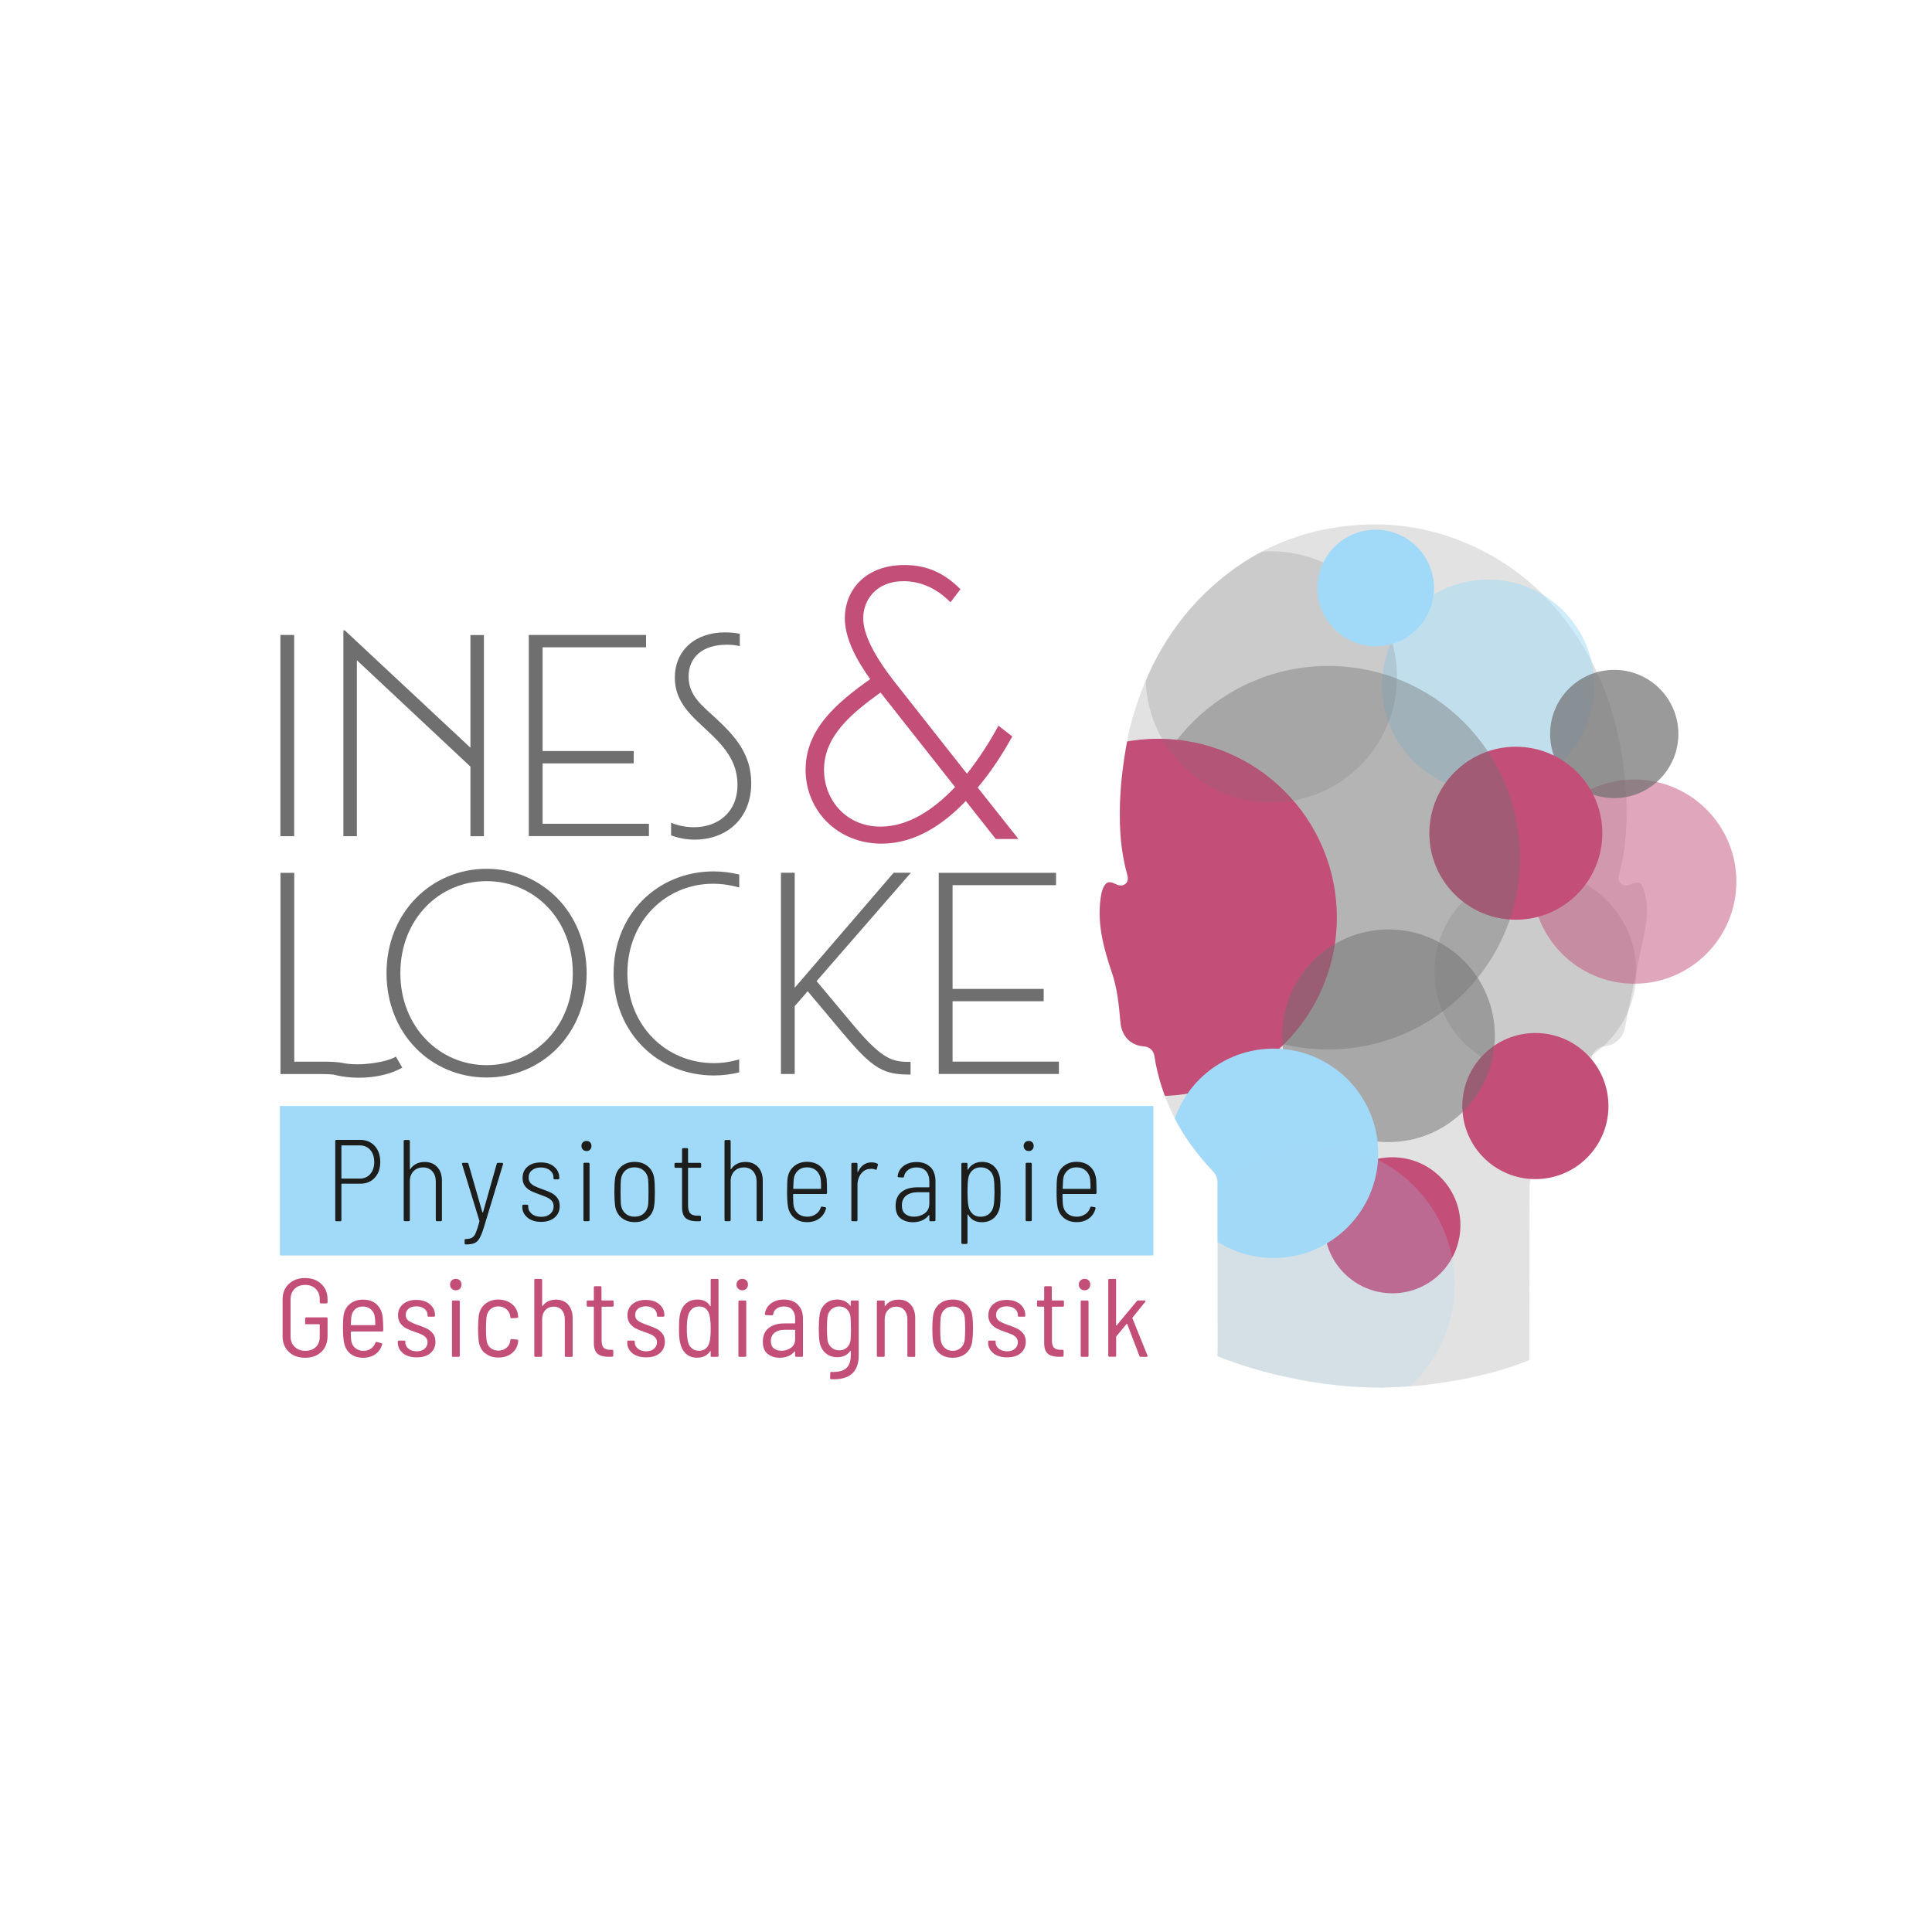 <?xml version="1.0" encoding="UTF-8"?>
<svg id="Ebene_1" data-name="Ebene 1" xmlns="http://www.w3.org/2000/svg" xmlns:xlink="http://www.w3.org/1999/xlink" viewBox="0 0 283.46 283.46">
  <defs>
    <style>
      .cls-1 {
        fill: none;
      }

      .cls-2, .cls-3, .cls-4 {
        fill: #a1daf8;
      }

      .cls-2, .cls-5, .cls-6 {
        opacity: .5;
      }

      .cls-3, .cls-7 {
        opacity: .2;
      }

      .cls-8 {
        fill: #1d1d1b;
      }

      .cls-7, .cls-9, .cls-5, .cls-10, .cls-11 {
        fill: #706f6f;
      }

      .cls-9 {
        opacity: .7;
      }

      .cls-10 {
        opacity: .4;
      }

      .cls-6, .cls-12 {
        fill: #c34f79;
      }

      .cls-13 {
        clip-path: url(#clippath);
      }
    </style>
    <clipPath id="clippath">
      <path class="cls-1" d="M202.62,203.59c-6.36-.02-12.59-1.02-18.68-2.77-1.58-.45-3.75-1.37-5.31-1.88v-4.72c0-.58.02-1.17.02-1.75,0-6.32,0-12.63,0-18.95,0-.61-.24-1.2-.66-1.65-2.29-2.44-4.3-5.08-5.79-8.1-1.39-2.83-2.36-5.78-2.84-8.9-.12-.75-.73-1.28-1.49-1.34-1.75-.13-3.28-1.21-3.49-3.65s-.46-4.91-1.26-7.24c-1.3-3.81-2.26-7.62-1.53-11.49.04-.22.1-.45.18-.66.41-1.08.89-1.29,1.92-.78.52.26,1.03.32,1.46-.05.39-.34.38-.83.24-1.33-1.11-4.01-1.24-8.09-.98-12.19.17-2.79.82-7.31,1.55-10.01,2.11-7.87,5.92-14.72,11.95-20.13,6.04-5.42,13.23-8.48,21.61-9,4.73-.29,9.5.39,13.95,2.03,8.4,3.1,14.68,8.72,19.15,16.36,2.51,4.28,4.16,9.02,5.08,13.9.96,5.05,1.28,10.14.63,15.25-.16,1.3-.5,2.58-.8,3.86-.12.53-.04.95.37,1.29.4.32.81.31,1.27.08,1.16-.57,1.69-.33,2.07.94.44,1.51.51,3.07.29,4.6-.26,1.81-.69,3.6-1.05,5.4-.69,3.35-1.43,6.69-2.05,10.05-.33,1.78-1.75,2.64-3.12,2.78-.89.09-1.6.73-1.75,1.61-1.07,6.26-3.83,11.67-8.19,16.26-1.02,1.07-.94,2.15-.94,4.07,0,12.53-.05,24.07-.05,24.07-5.45,1.92-8.35,2.79-14.37,3.54-1.79.17-5.61.43-7.41.52Z"/>
    </clipPath>
  </defs>
  <rect class="cls-4" x="41.07" y="162.27" width="128.15" height="21.93"/>
  <path class="cls-7" d="M202.43,203.59c-6.36-.02-12.56-1.06-18.65-2.81-1.58-.45-2.41-.81-3.98-1.31-.38-.12-1.18-.52-1.18-.52.07-.58.02-5.89.02-6.48,0-6.32,0-12.63,0-18.95,0-.61-.24-1.2-.66-1.65-2.29-2.44-4.3-5.08-5.79-8.1-1.39-2.83-2.36-5.78-2.84-8.9-.12-.75-.73-1.28-1.49-1.34-1.75-.13-3.28-1.21-3.49-3.65-.21-2.45-.46-4.91-1.26-7.24-1.3-3.81-2.26-7.62-1.53-11.49.04-.22.1-.45.18-.66.41-1.08.89-1.29,1.92-.78.52.26,1.03.32,1.46-.05.39-.34.38-.83.24-1.33-1.11-4.01-1.24-8.09-.98-12.19.17-2.79.82-7.31,1.55-10.01,2.11-7.87,5.92-14.72,11.95-20.13,6.04-5.42,13.23-8.48,21.61-9,4.73-.29,9.5.39,13.95,2.03,8.4,3.1,14.68,8.72,19.15,16.36,2.51,4.28,4.16,9.02,5.08,13.9.96,5.05,1.28,10.14.63,15.25-.16,1.3-.5,2.58-.8,3.86-.12.53-.04.95.37,1.29.4.32.81.31,1.27.08,1.16-.57,1.69-.33,2.07.94.44,1.51.51,3.07.29,4.6-.26,1.81-.69,3.6-1.05,5.4-.69,3.35-1.43,6.69-2.05,10.05-.33,1.78-1.75,2.64-3.12,2.78-.89.09-1.6.73-1.75,1.61-1.07,6.26-3.83,11.67-8.19,16.26-1.02,1.07-.94,2.15-.94,4.07,0,12.53-.05,24.07-.05,24.07-4.9,2.04-11.31,3.29-16.58,3.79-1.79.17-3.59.19-5.38.27Z"/>
  <g>
    <path class="cls-11" d="M41.14,93.16h2.02v29.52h-2.02v-29.52Z"/>
    <path class="cls-11" d="M50.38,92.49h.21l18.43,17.21v-16.53h1.98v29.52h-1.98v-10.21l-16.66-15.61v25.81h-1.98v-30.2Z"/>
    <path class="cls-11" d="M77.58,93.16h17.21v1.81h-15.18v15.22h13.37v1.81h-13.37v8.86h15.6v1.81h-17.63v-29.52Z"/>
    <path class="cls-11" d="M98.46,122.56v-1.86c.93.42,2.15.67,3.37.67,3.37,0,6.37-2.07,6.37-6.24,0-3.54-2.11-5.78-4.47-7.97-2.19-2.07-4.72-4.09-4.72-7.72,0-3.96,2.91-6.66,7.38-6.66.8,0,1.56.08,2.15.21v1.81c-.72-.17-1.35-.21-1.9-.21-3.63,0-5.61,1.9-5.61,4.68s1.94,4.22,4.09,6.2c2.7,2.53,5.1,5.14,5.1,9.45,0,5.14-3.54,8.27-8.35,8.27-1.22,0-2.4-.25-3.42-.63Z"/>
  </g>
  <path class="cls-12" d="M118.2,112.89c0-6.03,4.79-9.92,9.47-13.25-1.97-2.76-3.72-5.92-3.72-8.96,0-3.83,2.76-7.78,8.74-7.78,3.33,0,5.86,1.18,8.23,3.55l-1.47,1.92c-2.25-2.31-4.74-3.1-6.88-3.1-4.12,0-5.92,2.88-5.92,5.41,0,2.37,1.58,5.47,4.51,9.25l10.71,13.59c1.92-2.42,3.5-4.96,4.62-7.05l2.03,1.58c-1.18,2.14-2.88,4.91-5.07,7.5l5.98,7.55h-3.33l-4.4-5.58c-3.33,3.5-7.5,6.26-12.35,6.26-6.48,0-11.16-4.85-11.16-10.88ZM140.13,115.48l-10.94-13.87c-4.23,3.04-8.29,6.37-8.29,11.33,0,4.45,3.27,8.34,8.29,8.34,4.12,0,7.84-2.54,10.94-5.81Z"/>
  <path class="cls-11" d="M56.71,142.78c0-8.9,6.58-15.31,14.68-15.31s14.68,6.41,14.68,15.31-6.54,15.31-14.68,15.31-14.68-6.41-14.68-15.31ZM84.04,142.78c0-7.89-5.65-13.5-12.65-13.5s-12.65,5.61-12.65,13.5,5.74,13.5,12.65,13.5,12.65-5.61,12.65-13.5Z"/>
  <path class="cls-11" d="M90.03,142.78c0-8.65,6.45-14.93,14.68-14.93,1.31,0,2.53.17,3.75.46v1.9c-1.22-.34-2.49-.55-3.84-.55-6.92,0-12.57,5.48-12.57,13.12s5.61,13.2,12.69,13.2c1.31,0,2.57-.21,3.71-.55v1.9c-1.14.29-2.4.46-3.71.46-8.27,0-14.72-6.33-14.72-15.01Z"/>
  <path class="cls-11" d="M123.81,151.76l-5.31-6.33-1.9,2.19v9.95h-2.02v-29.52h2.02v16.87l14.51-16.87h2.53l-13.83,15.9,5.57,6.66c4.22,4.98,5.65,5.19,8.22,5.19v1.86c-3.84,0-5.4-.67-9.78-5.9Z"/>
  <path class="cls-11" d="M137.73,128.06h17.21v1.81h-15.18v15.22h13.37v1.81h-13.37v8.86h15.6v1.81h-17.63v-29.52Z"/>
  <path class="cls-11" d="M50.56,156.01c2.4.41,6.04-.12,7.53-.98l.93,1.61c-2.53,1.46-6.62,1.92-10.11,1.02-.1-.03-1.06-.08-1.76-.08h-6v-29.52h2.02v27.71h4.92s1.59.02,2.46.24h0Z"/>
  <g>
    <path class="cls-8" d="M54.98,168.13c.54.59.81,1.38.81,2.36s-.27,1.73-.81,2.31-1.24.87-2.12.87h-2.7s-.07.02-.07.07v5.27c0,.11-.06.17-.17.17h-.56c-.11,0-.17-.06-.17-.17v-11.6c0-.11.06-.17.17-.17h3.5c.87,0,1.58.3,2.12.89ZM54.32,172.25c.39-.44.59-1.03.59-1.75s-.2-1.34-.59-1.79c-.39-.44-.9-.66-1.54-.66h-2.62s-.07.02-.07.07v4.73s.02.07.07.07h2.62c.63,0,1.15-.22,1.54-.66Z"/>
    <path class="cls-8" d="M64.16,171.23c.45.5.68,1.17.68,2.02v5.75c0,.11-.06.17-.17.17h-.56c-.11,0-.17-.06-.17-.17v-5.61c0-.65-.17-1.16-.51-1.54-.34-.38-.79-.57-1.36-.57-.53,0-.98.17-1.33.49-.35.33-.56.77-.61,1.33v5.9c0,.11-.06.17-.17.17h-.56c-.11,0-.17-.06-.17-.17v-11.57c0-.11.06-.17.17-.17h.56c.11,0,.17.06.17.17v4.07s0,.05.03.06.03,0,.04-.03c.23-.34.52-.6.88-.78.36-.18.77-.27,1.22-.27.78,0,1.4.25,1.85.75Z"/>
    <path class="cls-8" d="M68.17,182.4v-.44c0-.11.03-.17.1-.17h.1c.39-.01.69-.08.9-.21.22-.13.4-.37.54-.71.15-.35.32-.89.53-1.64.01-.01.01-.04,0-.1l-2.55-8.33-.02-.05c0-.09.06-.14.17-.14h.6c.09,0,.15.04.19.14l2.04,7.11s.03.03.05.03.04-.01.05-.03l2.01-7.11c.03-.09.1-.14.19-.14h.58c.06,0,.1.02.13.05s.04.08.03.14l-2.81,9.25c-.23.74-.44,1.28-.65,1.63s-.45.59-.74.71c-.29.12-.69.19-1.22.19h-.1c-.08,0-.12-.06-.12-.17Z"/>
    <path class="cls-8" d="M77.4,178.64c-.51-.41-.77-.94-.77-1.57v-.15c0-.11.06-.17.17-.17h.53s.08.01.12.04c.03.03.05.07.05.11v.15c0,.41.18.76.53,1.05.35.29.81.43,1.38.43s.98-.14,1.32-.43c.33-.29.5-.66.5-1.11,0-.33-.09-.59-.27-.8-.18-.2-.4-.37-.66-.49-.26-.12-.63-.27-1.11-.44-.52-.18-.96-.36-1.3-.53-.35-.17-.64-.41-.87-.72-.23-.31-.35-.71-.35-1.18,0-.7.25-1.26.74-1.67s1.14-.61,1.95-.61,1.47.21,1.96.64.74.97.74,1.62v.05c0,.11-.06.17-.17.17h-.51c-.11,0-.17-.04-.17-.12v-.12c0-.43-.17-.79-.51-1.07-.34-.28-.79-.43-1.34-.43s-.98.14-1.31.41c-.33.27-.49.63-.49,1.07,0,.31.08.56.25.77.17.2.38.37.64.49.26.12.61.27,1.06.43.56.19,1.01.37,1.35.54s.64.41.89.73c.25.32.37.72.37,1.21,0,.7-.25,1.27-.74,1.69s-1.15.64-1.98.64-1.5-.21-2.01-.62Z"/>
    <path class="cls-8" d="M85.52,168.67c-.14-.14-.21-.32-.21-.54s.07-.39.21-.53c.14-.14.32-.2.54-.2s.39.07.52.2c.13.14.2.31.2.53s-.07.39-.2.54c-.13.14-.3.21-.52.21s-.39-.07-.54-.21ZM85.6,179v-8.23c0-.11.06-.17.17-.17h.56c.11,0,.17.06.17.17v8.23c0,.11-.06.17-.17.17h-.56c-.11,0-.17-.06-.17-.17Z"/>
    <path class="cls-8" d="M91.17,178.65c-.52-.44-.83-1.03-.93-1.77-.07-.58-.1-1.24-.1-1.99s.03-1.43.1-1.99c.09-.73.4-1.31.92-1.76.52-.45,1.17-.67,1.96-.67s1.42.22,1.94.66c.52.44.83,1.03.92,1.75.07.48.1,1.15.1,2.01s-.03,1.53-.1,1.99c-.09.74-.39,1.33-.91,1.77-.52.44-1.17.66-1.95.66s-1.43-.22-1.95-.66ZM94.47,178.02c.36-.33.57-.77.63-1.31.03-.33.05-.94.05-1.82s-.02-1.49-.05-1.82c-.06-.54-.27-.98-.64-1.31-.37-.33-.82-.49-1.37-.49s-1,.16-1.36.49c-.36.33-.57.77-.63,1.31-.03.33-.05.94-.05,1.82s.02,1.49.05,1.82c.06.54.27.98.64,1.31.37.33.82.49,1.37.49s1-.16,1.36-.49Z"/>
    <path class="cls-8" d="M102.7,171.33h-1.68s-.07.02-.07.07v5.43c0,.58.11.98.34,1.21.23.23.59.33,1.09.32h.29c.11,0,.17.06.17.17v.46c0,.11-.06.18-.17.19h-.44c-.7,0-1.24-.15-1.61-.45-.37-.3-.55-.85-.55-1.66v-5.66s-.02-.07-.07-.07h-.87c-.11,0-.17-.06-.17-.17v-.39c0-.11.06-.17.17-.17h.87s.07-.02.07-.07v-1.92c0-.11.06-.17.17-.17h.54c.11,0,.17.06.17.17v1.92s.02.07.07.07h1.68c.11,0,.17.06.17.17v.39c0,.11-.06.17-.17.17Z"/>
    <path class="cls-8" d="M111.23,171.23c.45.5.68,1.17.68,2.02v5.75c0,.11-.06.17-.17.17h-.56c-.11,0-.17-.06-.17-.17v-5.61c0-.65-.17-1.16-.51-1.54-.34-.38-.79-.57-1.36-.57-.53,0-.98.17-1.33.49-.35.33-.56.77-.61,1.33v5.9c0,.11-.06.17-.17.17h-.56c-.11,0-.17-.06-.17-.17v-11.57c0-.11.06-.17.17-.17h.56c.11,0,.17.06.17.17v4.07s0,.05.03.06.03,0,.04-.03c.23-.34.52-.6.88-.78.36-.18.77-.27,1.22-.27.78,0,1.4.25,1.85.75Z"/>
    <path class="cls-8" d="M119.7,178.14c.35-.24.59-.57.72-.98.03-.1.1-.14.2-.12l.46.08c.06.01.09.04.11.08.02.04.02.08,0,.13-.16.6-.48,1.08-.97,1.44-.49.36-1.09.54-1.8.54-.77,0-1.41-.21-1.91-.65-.5-.43-.81-1-.91-1.7-.08-.48-.12-1.17-.12-2.09s.02-1.57.07-1.96c.09-.73.39-1.32.91-1.77.52-.45,1.16-.68,1.93-.68.84,0,1.51.24,2.02.71.51.47.8,1.1.88,1.9.03.39.05,1.03.05,1.94,0,.11-.06.17-.17.17h-4.74s-.07.02-.07.07c0,.58.02,1.07.05,1.46.06.54.27.98.64,1.31s.84.49,1.4.49c.48,0,.89-.12,1.23-.37ZM117.06,171.76c-.35.33-.56.76-.61,1.29-.02.27-.05.71-.07,1.31,0,.05.02.07.07.07h3.95s.07-.02.07-.07c0-.51-.02-.94-.05-1.29-.06-.53-.27-.97-.63-1.3-.36-.33-.82-.5-1.38-.5s-.99.16-1.34.49Z"/>
    <path class="cls-8" d="M128.72,170.72c.08.03.11.1.08.2l-.15.58c-.03.11-.11.15-.22.1-.18-.08-.37-.12-.56-.12l-.2.02c-.53.01-.97.24-1.33.7-.35.45-.53,1.01-.53,1.67v5.14c0,.11-.06.17-.17.17h-.56c-.11,0-.17-.06-.17-.17v-8.23c0-.11.06-.17.17-.17h.56c.11,0,.17.06.17.17v1.14s.01.05.03.05.04-.02.05-.05c.19-.43.46-.77.79-1.01.33-.24.72-.37,1.17-.37.35,0,.64.06.87.19Z"/>
    <path class="cls-8" d="M136.53,171.23c.48.51.72,1.2.72,2.08v5.7c0,.11-.06.17-.17.17h-.56c-.11,0-.17-.06-.17-.17v-.7s0-.04-.03-.04c-.02,0-.04,0-.06.03-.26.34-.59.6-1,.77s-.86.25-1.34.25c-.7,0-1.3-.19-1.79-.56-.49-.38-.73-.99-.73-1.84,0-.9.29-1.57.86-2.03.57-.46,1.35-.69,2.34-.69h1.68s.07-.02.07-.07v-.78c0-.64-.16-1.14-.48-1.51-.32-.38-.79-.56-1.41-.56-.48,0-.88.12-1.22.37-.33.24-.54.56-.6.96-.01.1-.07.15-.19.15l-.59-.03c-.06,0-.1-.02-.13-.05s-.04-.07-.03-.12c.08-.62.37-1.12.88-1.5.51-.38,1.14-.57,1.89-.57.88,0,1.57.26,2.05.77ZM135.68,178.01c.45-.33.67-.81.67-1.42v-1.6s-.02-.07-.07-.07h-1.63c-.7,0-1.27.17-1.69.5s-.64.81-.64,1.44c0,.56.16.97.49,1.24.33.27.75.41,1.28.41.61,0,1.14-.17,1.59-.5Z"/>
    <path class="cls-8" d="M146.79,173.81c.01.35.02.7.02,1.06,0,.94-.03,1.61-.08,2.01-.11.76-.4,1.35-.87,1.79-.46.43-1.07.65-1.8.65-.93,0-1.6-.37-2.02-1.11-.02-.02-.04-.03-.06-.03s-.03.03-.03.06v4.1c0,.11-.06.17-.17.17h-.56c-.11,0-.17-.06-.17-.17v-11.56c0-.11.06-.17.17-.17h.56c.11,0,.17.06.17.17v.78s0,.05.03.05.04-.01.06-.03c.2-.35.48-.62.83-.82.35-.19.76-.29,1.22-.29.7,0,1.28.21,1.74.64.46.43.75,1.01.88,1.76.05.28.07.6.08.94ZM145.91,174.89c0-.87-.03-1.51-.1-1.92-.07-.51-.27-.92-.62-1.23-.35-.31-.78-.47-1.3-.47s-.93.16-1.25.47-.52.72-.59,1.23c-.07.49-.1,1.13-.1,1.92s.04,1.46.12,1.94c.07.5.26.9.58,1.22s.73.47,1.22.47.95-.15,1.29-.46c.34-.31.55-.71.63-1.21.08-.48.12-1.13.12-1.96Z"/>
    <path class="cls-8" d="M150.4,168.67c-.14-.14-.21-.32-.21-.54s.07-.39.21-.53c.14-.14.32-.2.54-.2s.39.07.52.2c.13.14.2.31.2.53s-.07.39-.2.54c-.13.14-.3.21-.52.21s-.39-.07-.54-.21ZM150.48,179v-8.23c0-.11.06-.17.17-.17h.56c.11,0,.17.06.17.17v8.23c0,.11-.06.17-.17.17h-.56c-.11,0-.17-.06-.17-.17Z"/>
    <path class="cls-8" d="M159.24,178.14c.35-.24.59-.57.72-.98.03-.1.1-.14.2-.12l.46.08c.06.01.09.04.11.08.02.04.02.08,0,.13-.16.6-.48,1.08-.97,1.44-.49.36-1.09.54-1.8.54-.77,0-1.41-.21-1.91-.65-.5-.43-.81-1-.91-1.7-.08-.48-.12-1.17-.12-2.09s.02-1.57.07-1.96c.09-.73.39-1.32.91-1.77.52-.45,1.16-.68,1.93-.68.84,0,1.51.24,2.02.71.51.47.8,1.1.88,1.9.03.39.05,1.03.05,1.94,0,.11-.06.17-.17.17h-4.75s-.07.02-.07.07c0,.58.02,1.07.05,1.46.06.54.27.98.64,1.31s.84.49,1.4.49c.48,0,.89-.12,1.23-.37ZM156.59,171.76c-.35.33-.56.76-.61,1.29-.02.27-.04.71-.07,1.31,0,.05.02.07.07.07h3.95s.07-.02.07-.07c0-.51-.02-.94-.05-1.29-.06-.53-.27-.97-.63-1.3-.36-.33-.82-.5-1.38-.5s-.99.16-1.34.49Z"/>
  </g>
  <g>
    <path class="cls-12" d="M42.37,198.34c-.6-.58-.91-1.34-.91-2.3v-5.36c0-.96.3-1.73.91-2.3s1.4-.87,2.39-.87c.65,0,1.23.13,1.72.39.5.26.88.63,1.16,1.09.28.47.42,1.01.42,1.62v.46c0,.11-.05.16-.16.16h-.83c-.11,0-.16-.05-.16-.16v-.46c0-.62-.2-1.12-.59-1.51-.39-.39-.91-.58-1.55-.58s-1.16.19-1.55.58c-.39.39-.59.9-.59,1.54v5.42c0,.63.2,1.14.6,1.54.4.39.92.59,1.56.59s1.16-.18,1.54-.55c.39-.37.58-.87.58-1.5v-1.78s-.02-.07-.07-.07h-1.91c-.11,0-.16-.05-.16-.16v-.69c0-.11.05-.16.16-.16h2.97c.11,0,.16.05.16.16v2.55c0,.99-.3,1.78-.9,2.35s-1.4.87-2.4.87-1.79-.29-2.39-.87Z"/>
    <path class="cls-12" d="M54.43,197.87c.3-.22.52-.51.65-.87.03-.11.1-.15.2-.11l.67.18c.11.03.15.1.11.2-.16.59-.49,1.06-.98,1.41-.49.35-1.09.53-1.8.53-.76,0-1.39-.2-1.89-.61-.5-.41-.8-.96-.92-1.66-.1-.5-.15-1.17-.15-2.01s.02-1.47.07-1.83c.09-.73.39-1.32.91-1.76.52-.44,1.17-.66,1.95-.66.86,0,1.54.24,2.04.72.5.48.79,1.12.87,1.93.04.51.07,1.13.07,1.86,0,.11-.05.16-.16.16h-4.53s-.07.02-.07.07c0,.47.02.87.05,1.19.05.48.25.86.58,1.15.33.29.74.43,1.23.43.42,0,.79-.11,1.09-.33ZM52.08,192.11c-.3.28-.48.66-.54,1.13-.02.23-.04.6-.07,1.11,0,.04.02.07.07.07h3.46s.07-.02.07-.07c-.02-.52-.04-.88-.07-1.08-.05-.47-.24-.85-.56-1.14-.32-.29-.71-.44-1.19-.44s-.87.14-1.18.42Z"/>
    <path class="cls-12" d="M59.14,198.55c-.51-.4-.77-.92-.77-1.55v-.15c0-.11.05-.16.16-.16h.78c.11,0,.16.04.16.13v.15c0,.35.16.65.47.91.32.26.72.38,1.21.38s.86-.12,1.15-.38c.29-.25.43-.57.43-.95,0-.27-.08-.5-.25-.69-.16-.18-.37-.33-.6-.44-.24-.11-.57-.23-1-.38-.51-.17-.94-.35-1.27-.52-.34-.17-.62-.42-.86-.73-.23-.31-.35-.71-.35-1.18,0-.7.25-1.25.74-1.66.5-.41,1.15-.61,1.95-.61s1.49.21,1.99.64.74.97.74,1.63v.03c0,.11-.05.16-.16.16h-.77c-.11,0-.16-.04-.16-.11v-.12c0-.37-.15-.68-.45-.92-.3-.25-.69-.37-1.19-.37s-.86.12-1.14.35c-.28.23-.42.54-.42.91s.14.67.43.87c.29.2.74.4,1.36.62.52.17.96.35,1.31.52s.65.42.89.73c.25.31.37.71.37,1.2,0,.7-.25,1.25-.74,1.67s-1.16.62-2,.62-1.51-.2-2.03-.6Z"/>
    <path class="cls-12" d="M66.27,189.08c-.16-.16-.24-.36-.24-.61s.08-.44.24-.6c.16-.16.36-.24.61-.24s.45.08.6.23c.15.15.23.35.23.6s-.08.46-.23.61c-.15.16-.35.24-.6.24s-.46-.08-.61-.24ZM66.31,198.91v-7.94c0-.11.05-.16.16-.16h.83c.11,0,.16.05.16.16v7.94c0,.11-.05.16-.16.16h-.83c-.11,0-.16-.05-.16-.16Z"/>
    <path class="cls-12" d="M71.17,198.56c-.51-.43-.82-1.01-.93-1.74-.07-.56-.1-1.19-.1-1.9,0-.56.03-1.18.1-1.88.1-.71.41-1.28.93-1.72.52-.44,1.17-.65,1.94-.65s1.42.21,1.95.62.84.93.92,1.55l.05.34v.03s-.01.08-.04.11c-.03.03-.06.04-.11.04l-.83.05c-.1,0-.16-.05-.18-.15,0-.1,0-.16-.02-.2-.05-.38-.24-.71-.56-.98-.32-.27-.72-.41-1.18-.41s-.87.15-1.18.44c-.31.29-.49.68-.55,1.14-.05.47-.08,1.02-.08,1.67s.03,1.21.08,1.68c.05.48.24.86.55,1.14.31.28.71.42,1.18.42s.88-.14,1.2-.41c.32-.27.5-.6.55-1l.02-.13c.02-.12.08-.17.18-.15l.82.07c.1.02.15.07.15.15v.07s-.01.11-.03.2c-.08.64-.38,1.17-.91,1.59-.53.42-1.18.63-1.97.63s-1.43-.21-1.94-.65Z"/>
    <path class="cls-12" d="M83.36,191.42c.44.49.66,1.15.66,1.99v5.51c0,.11-.05.16-.16.16h-.83c-.11,0-.16-.05-.16-.16v-5.34c0-.57-.15-1.02-.44-1.36-.29-.34-.69-.51-1.19-.51s-.92.17-1.23.51-.47.8-.47,1.38v5.31c0,.11-.05.16-.16.16h-.83c-.11,0-.16-.05-.16-.16v-11.11c0-.11.05-.16.16-.16h.83c.11,0,.16.05.16.16v3.77s0,.04.02.05c.02.01.04,0,.06-.02.22-.3.49-.53.82-.69.33-.15.71-.23,1.12-.23.76,0,1.36.24,1.81.73Z"/>
    <path class="cls-12" d="M89.89,191.72h-1.55s-.07.02-.07.07v4.88c0,.51.1.87.3,1.07.2.2.53.3.97.3h.28c.11,0,.16.05.16.16v.69c0,.11-.05.16-.16.16l-.51.02c-.71,0-1.25-.14-1.62-.43-.37-.29-.56-.83-.56-1.61v-5.25s-.02-.07-.07-.07h-.82c-.11,0-.16-.05-.16-.16v-.59c0-.11.05-.16.16-.16h.82s.07-.02.07-.07v-1.86c0-.11.05-.16.16-.16h.8c.11,0,.16.05.16.16v1.86s.02.07.07.07h1.55c.11,0,.16.05.16.16v.59c0,.11-.05.16-.16.16Z"/>
    <path class="cls-12" d="M92.8,198.55c-.51-.4-.77-.92-.77-1.55v-.15c0-.11.05-.16.16-.16h.78c.11,0,.16.04.16.13v.15c0,.35.16.65.47.91.32.26.72.38,1.21.38s.86-.12,1.15-.38c.29-.25.43-.57.43-.95,0-.27-.08-.5-.25-.69-.16-.18-.37-.33-.6-.44-.24-.11-.57-.23-1-.38-.51-.17-.94-.35-1.27-.52-.34-.17-.62-.42-.86-.73-.23-.31-.35-.71-.35-1.18,0-.7.25-1.25.74-1.66.5-.41,1.15-.61,1.95-.61s1.49.21,1.99.64.74.97.74,1.63v.03c0,.11-.05.16-.16.16h-.77c-.11,0-.16-.04-.16-.11v-.12c0-.37-.15-.68-.45-.92-.3-.25-.69-.37-1.19-.37s-.86.12-1.14.35c-.28.23-.42.54-.42.91s.14.67.43.87c.29.2.74.4,1.36.62.52.17.96.35,1.31.52s.65.42.89.73c.25.31.37.71.37,1.2,0,.7-.25,1.25-.74,1.67s-1.16.62-2,.62-1.51-.2-2.03-.6Z"/>
    <path class="cls-12" d="M104.43,187.64h.83c.11,0,.16.05.16.16v11.11c0,.11-.05.16-.16.16h-.83c-.11,0-.16-.05-.16-.16v-.64s-.01-.05-.03-.06c-.02,0-.04,0-.05.04-.41.63-1.05.95-1.91.95-.68,0-1.23-.2-1.66-.6s-.72-.99-.87-1.75c-.09-.46-.13-1.09-.13-1.9s.04-1.45.11-1.9c.13-.76.42-1.35.86-1.76.44-.41,1.02-.62,1.74-.62.87,0,1.49.32,1.86.95.02.02.04.03.06.03s.02-.02.02-.05v-3.81c0-.11.05-.16.16-.16ZM104.27,194.94c0-.81-.05-1.42-.15-1.85-.08-.44-.25-.78-.51-1.03-.26-.25-.6-.38-1.03-.38s-.78.13-1.06.38c-.28.25-.47.58-.57,1-.12.47-.18,1.09-.18,1.88s.05,1.39.15,1.81c.09.45.27.8.56,1.05.28.26.65.38,1.09.38s.77-.13,1.04-.38c.27-.26.44-.6.53-1.04.09-.44.13-1.05.13-1.83Z"/>
    <path class="cls-12" d="M108.3,189.08c-.16-.16-.24-.36-.24-.61s.08-.44.24-.6c.16-.16.36-.24.61-.24s.45.08.6.23c.15.15.23.35.23.6s-.08.46-.23.61c-.15.16-.35.24-.6.24s-.46-.08-.61-.24ZM108.34,198.91v-7.94c0-.11.05-.16.16-.16h.83c.11,0,.16.05.16.16v7.94c0,.11-.05.16-.16.16h-.83c-.11,0-.16-.05-.16-.16Z"/>
    <path class="cls-12" d="M117.06,191.43c.5.5.75,1.17.75,1.99v5.49c0,.11-.05.16-.16.16h-.83c-.11,0-.16-.05-.16-.16v-.59s0-.04-.02-.05c-.02-.01-.04,0-.06.02-.25.3-.56.53-.94.69-.38.15-.79.23-1.25.23-.69,0-1.27-.19-1.75-.56-.48-.37-.72-.97-.72-1.81s.28-1.53.85-1.99c.57-.45,1.33-.68,2.3-.68h1.52s.07-.02.07-.07v-.62c0-.56-.14-.99-.42-1.32-.28-.32-.69-.48-1.23-.48-.42,0-.78.11-1.07.32-.29.21-.46.49-.5.84-.01.1-.07.15-.18.15l-.9-.05c-.05,0-.1-.02-.12-.05-.03-.03-.04-.07-.02-.11.08-.63.37-1.14.88-1.53.51-.39,1.15-.58,1.91-.58.87,0,1.56.25,2.06.75ZM116.06,197.74c.4-.3.6-.72.6-1.25v-1.32s-.02-.07-.07-.07h-1.45c-.61,0-1.1.14-1.48.43-.38.29-.56.7-.56,1.23,0,.48.14.84.43,1.07.29.23.66.35,1.12.35.54,0,1.02-.15,1.41-.45Z"/>
    <path class="cls-12" d="M125,190.81h.83c.11,0,.16.05.16.16v7.88c0,2.46-1.35,3.63-4.04,3.51-.11-.01-.16-.07-.16-.18l.02-.74c0-.05.02-.1.05-.12.03-.03.07-.04.11-.03,1.02.03,1.76-.15,2.2-.56.44-.41.66-1.06.66-1.95v-.54s0-.04-.02-.05c-.02,0-.04,0-.06.02-.42.61-1.06.92-1.9.92-.7,0-1.28-.21-1.75-.63-.47-.42-.76-.99-.87-1.71-.07-.48-.1-1.09-.1-1.85,0-.82.04-1.46.11-1.93.09-.71.36-1.27.83-1.7.46-.42,1.04-.64,1.74-.64.85,0,1.49.3,1.93.9.02.02.04.03.06.02.02,0,.02-.02.02-.04v-.59c0-.11.05-.16.16-.16ZM124.84,194.92c0-.65-.02-1.21-.05-1.67-.04-.46-.22-.83-.51-1.13-.3-.29-.68-.44-1.15-.44s-.86.15-1.17.44-.5.67-.56,1.13c-.04.39-.07.95-.07,1.67,0,.54.02,1.09.07,1.63.05.46.24.83.56,1.13s.71.44,1.18.44.85-.15,1.15-.44c.3-.29.47-.67.51-1.13.03-.42.05-.97.05-1.63Z"/>
    <path class="cls-12" d="M133.62,191.42c.44.49.66,1.15.66,1.99v5.51c0,.11-.05.16-.16.16h-.83c-.11,0-.16-.05-.16-.16v-5.34c0-.57-.15-1.02-.44-1.36-.29-.34-.69-.51-1.19-.51s-.92.17-1.23.51-.47.8-.47,1.38v5.31c0,.11-.05.16-.16.16h-.83c-.11,0-.16-.05-.16-.16v-7.94c0-.11.05-.16.16-.16h.83c.11,0,.16.05.16.16v.6s0,.04.02.05c.02.01.04,0,.06-.02.22-.3.49-.53.82-.69.33-.15.71-.23,1.12-.23.76,0,1.36.24,1.81.73Z"/>
    <path class="cls-12" d="M137.83,198.56c-.51-.43-.82-1.01-.93-1.74-.08-.5-.11-1.13-.11-1.9s.04-1.37.11-1.86c.1-.73.41-1.31.92-1.74s1.17-.65,1.97-.65,1.42.21,1.94.65c.52.43.83,1,.92,1.72.08.52.11,1.15.11,1.88s-.04,1.37-.11,1.9c-.11.73-.42,1.31-.93,1.74s-1.16.65-1.94.65-1.43-.21-1.94-.65ZM140.96,197.76c.32-.29.51-.67.58-1.15.04-.42.07-.98.07-1.67s-.02-1.26-.07-1.67c-.07-.48-.26-.86-.58-1.15-.32-.29-.72-.43-1.18-.43s-.86.14-1.18.43c-.32.29-.51.67-.58,1.15-.04.4-.07.96-.07,1.67s.02,1.26.07,1.67c.07.48.26.86.58,1.15.32.29.72.43,1.18.43s.86-.14,1.18-.43Z"/>
    <path class="cls-12" d="M145.75,198.55c-.51-.4-.77-.92-.77-1.55v-.15c0-.11.05-.16.16-.16h.78c.11,0,.16.04.16.13v.15c0,.35.16.65.47.91.32.26.72.38,1.21.38s.86-.12,1.15-.38c.29-.25.43-.57.43-.95,0-.27-.08-.5-.25-.69-.16-.18-.37-.33-.6-.44-.24-.11-.57-.23-1-.38-.51-.17-.94-.35-1.27-.52-.34-.17-.62-.42-.86-.73-.23-.31-.35-.71-.35-1.18,0-.7.25-1.25.74-1.66.5-.41,1.15-.61,1.95-.61s1.49.21,1.99.64.74.97.74,1.63v.03c0,.11-.05.16-.16.16h-.77c-.11,0-.16-.04-.16-.11v-.12c0-.37-.15-.68-.45-.92-.3-.25-.69-.37-1.19-.37s-.86.12-1.14.35c-.28.23-.42.54-.42.91s.14.67.43.87c.29.2.74.4,1.36.62.52.17.96.35,1.31.52s.65.42.89.73c.25.31.37.71.37,1.2,0,.7-.25,1.25-.74,1.67s-1.16.62-2,.62-1.51-.2-2.03-.6Z"/>
    <path class="cls-12" d="M155.96,191.72h-1.55s-.07.02-.07.07v4.88c0,.51.1.87.3,1.07.2.2.53.3.97.3h.28c.11,0,.16.05.16.16v.69c0,.11-.05.16-.16.16l-.51.02c-.71,0-1.25-.14-1.62-.43-.37-.29-.56-.83-.56-1.61v-5.25s-.02-.07-.07-.07h-.82c-.11,0-.16-.05-.16-.16v-.59c0-.11.05-.16.16-.16h.82s.07-.02.07-.07v-1.86c0-.11.05-.16.16-.16h.8c.11,0,.16.05.16.16v1.86s.02.07.07.07h1.55c.11,0,.16.05.16.16v.59c0,.11-.05.16-.16.16Z"/>
    <path class="cls-12" d="M158.52,189.08c-.16-.16-.24-.36-.24-.61s.08-.44.24-.6c.16-.16.36-.24.61-.24s.45.08.6.23c.15.15.23.35.23.6s-.08.46-.23.61c-.15.16-.35.24-.6.24s-.46-.08-.61-.24ZM158.56,198.91v-7.94c0-.11.05-.16.16-.16h.83c.11,0,.16.05.16.16v7.94c0,.11-.05.16-.16.16h-.83c-.11,0-.16-.05-.16-.16Z"/>
    <path class="cls-12" d="M162.6,198.91v-11.11c0-.11.05-.16.16-.16h.83c.11,0,.16.05.16.16v6.63s.01.04.03.05c.02.01.04,0,.05-.02l2.96-3.56c.05-.07.12-.1.2-.1h.93c.07,0,.11.02.13.06.02.04.01.08-.03.14l-1.86,2.32s-.03.06-.02.08l2.21,5.47.02.07c0,.09-.05.13-.15.13h-.87c-.09,0-.15-.04-.18-.13l-1.78-4.67s-.03-.04-.05-.04c-.02,0-.04,0-.05.02l-1.5,1.81s-.03.07-.03.08v2.76c0,.11-.05.16-.16.16h-.83c-.11,0-.16-.05-.16-.16Z"/>
  </g>
  <circle class="cls-7" cx="225.27" cy="142.56" r="14.8"/>
  <circle class="cls-2" cx="218.35" cy="100.61" r="15.57"/>
  <circle class="cls-6" cx="239.78" cy="129.35" r="14.98"/>
  <circle class="cls-9" cx="236.84" cy="107.69" r="9.41"/>
  <circle class="cls-12" cx="222.4" cy="122.25" r="12.69"/>
  <circle class="cls-12" cx="225.27" cy="162.28" r="10.72"/>
  <circle class="cls-12" cx="204.29" cy="179.77" r="9.98"/>
  <g class="cls-13">
    <g>
      <circle class="cls-10" cx="194.88" cy="125.84" r="28.13"/>
      <circle class="cls-12" cx="169.93" cy="134.6" r="26.21"/>
      <circle class="cls-5" cx="203.72" cy="151.97" r="15.6"/>
      <circle class="cls-7" cx="186.53" cy="99.31" r="18.43"/>
      <circle class="cls-4" cx="201.84" cy="86.27" r="8.55"/>
      <circle class="cls-4" cx="186.85" cy="169.21" r="15.36"/>
      <circle class="cls-3" cx="193.02" cy="188.42" r="20.41"/>
    </g>
  </g>
</svg>